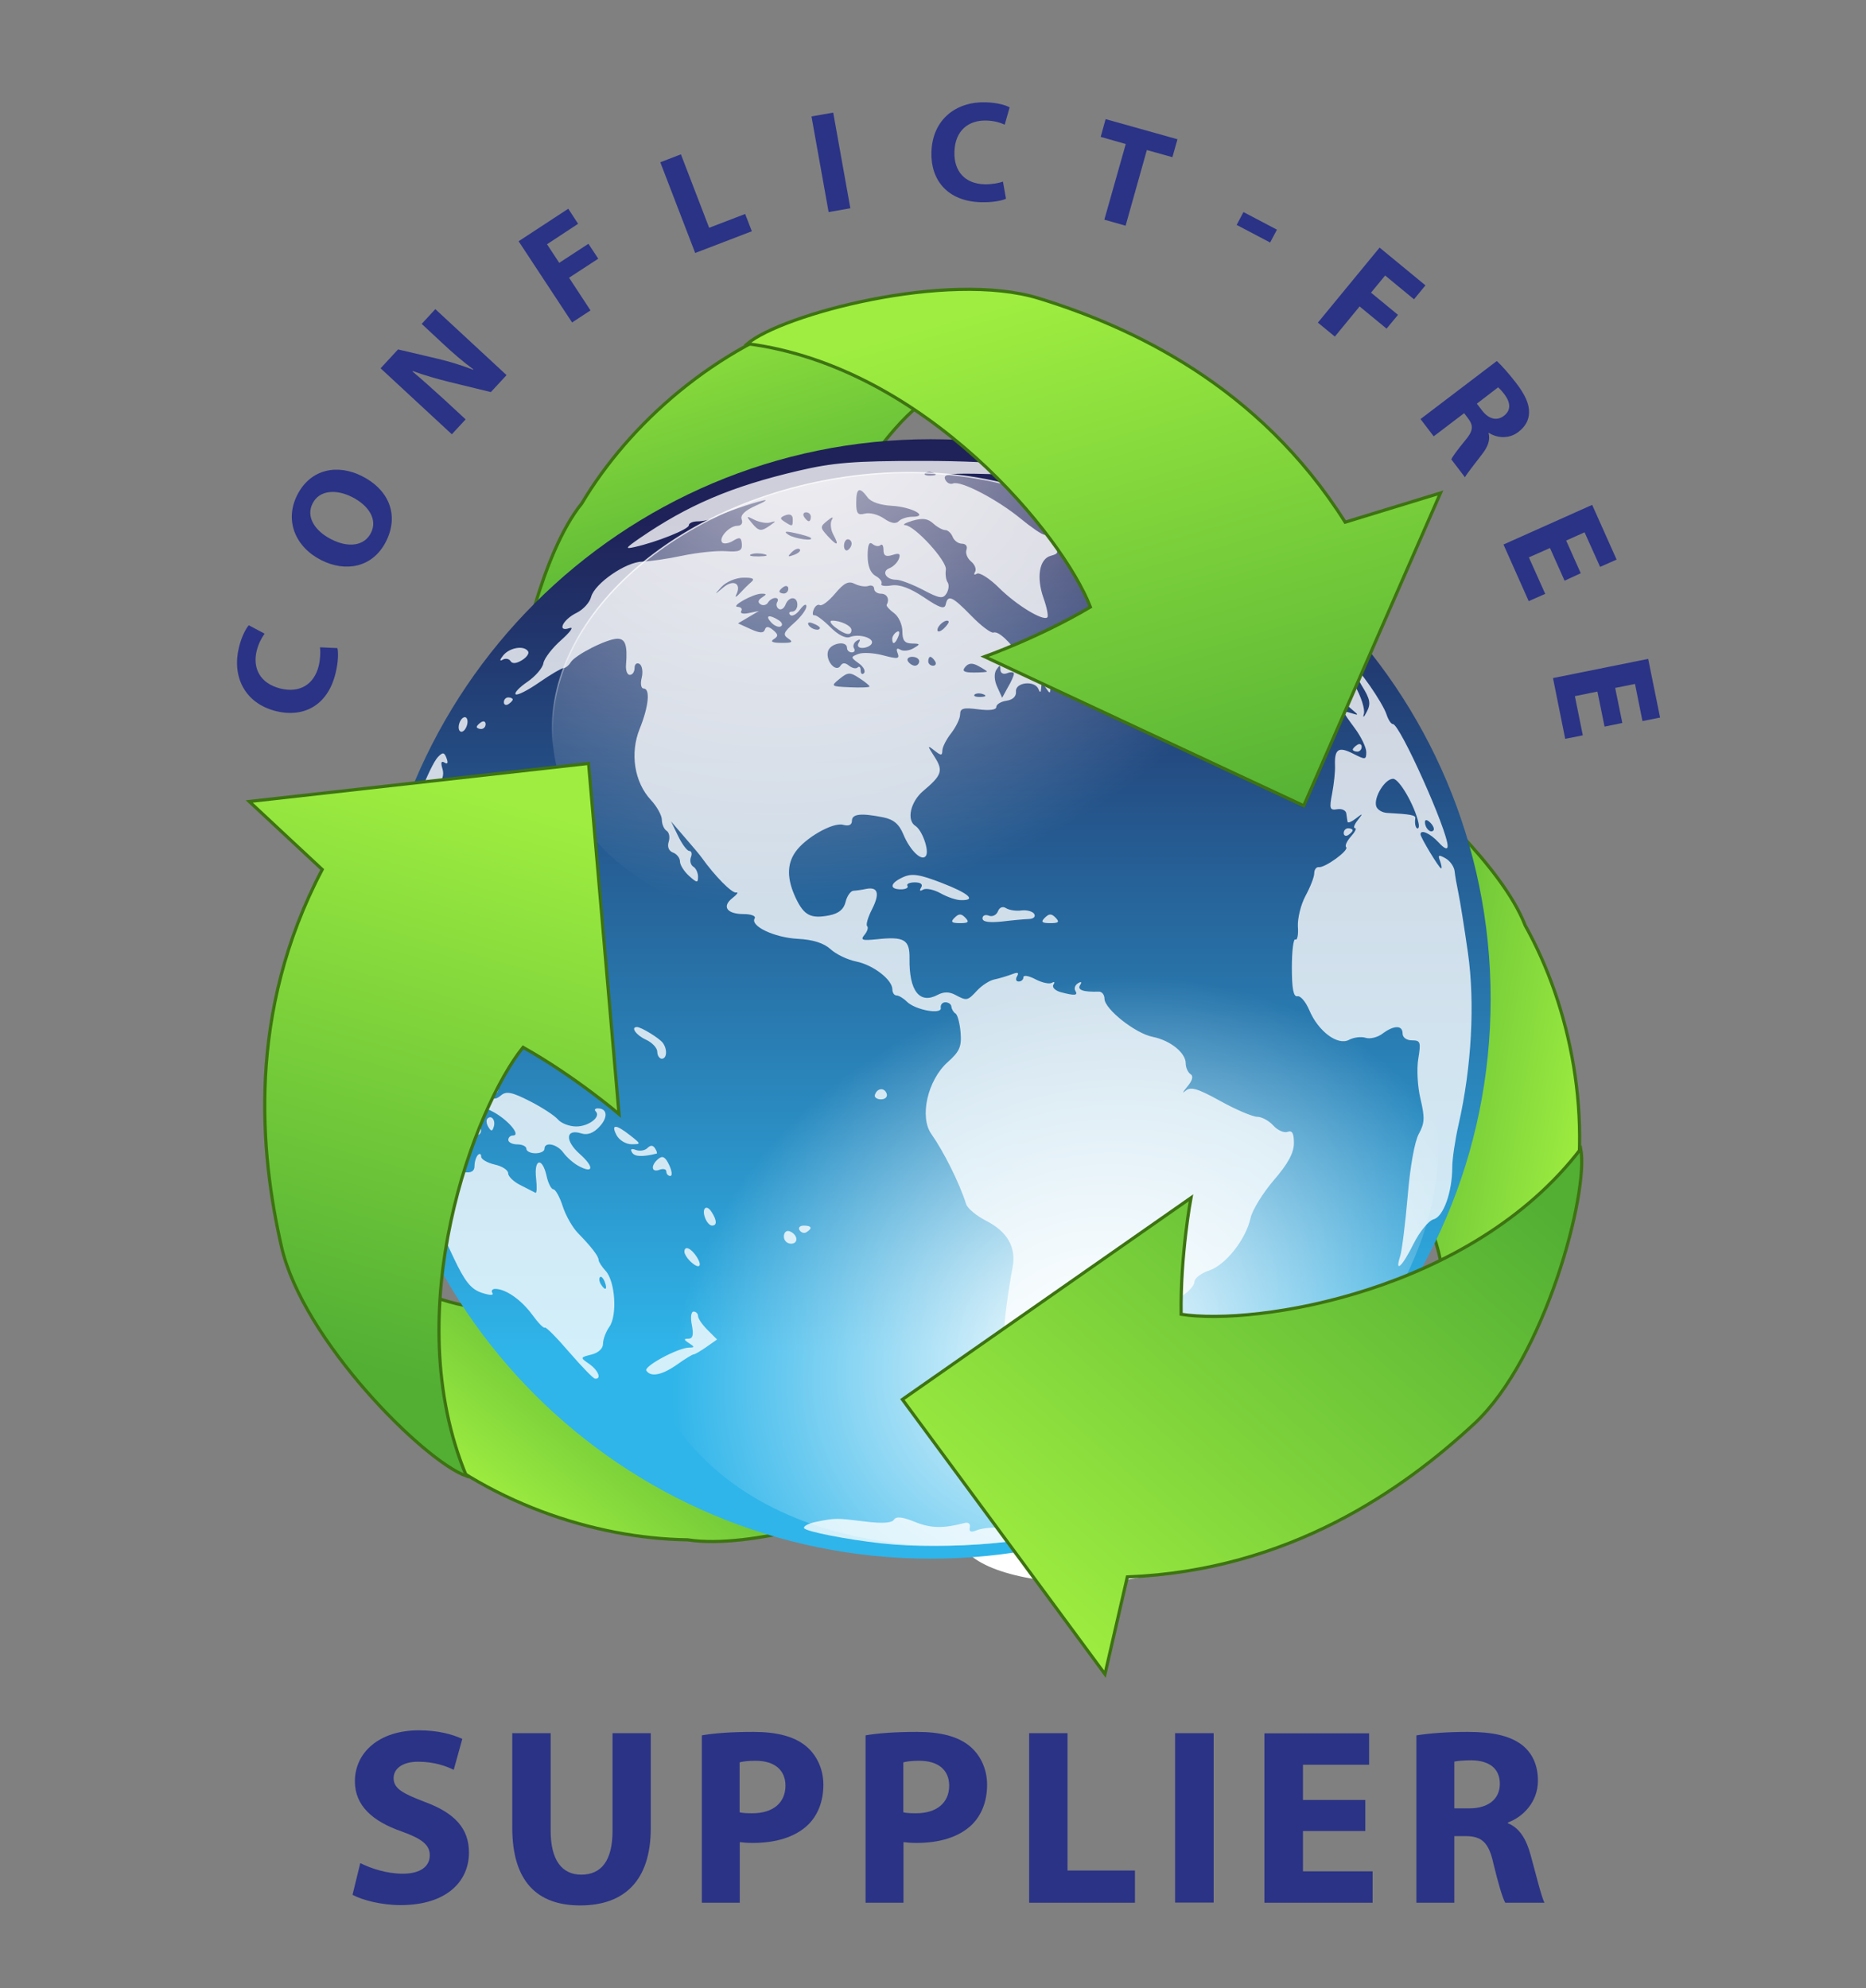 <?xml version="1.0" encoding="UTF-8"?> <svg xmlns="http://www.w3.org/2000/svg" xmlns:xlink="http://www.w3.org/1999/xlink" version="1.1" id="Layer_1" x="0px" y="0px" viewBox="0 0 1176.2 1253.4" style="enable-background:new 0 0 1176.2 1253.4;" xml:space="preserve"><rect x="0" y="0" width="1176.2" height="1253.4" fill="#808080" stroke="none"/> <style type="text/css"> .st0{fill-rule:evenodd;clip-rule:evenodd;fill:url(#SVGID_1_);stroke:#3D7311;stroke-width:2;} .st1{fill:#FFFFFF;} .st2{fill-rule:evenodd;clip-rule:evenodd;fill:url(#SVGID_2_);stroke:#3D7311;stroke-width:2;} .st3{fill-rule:evenodd;clip-rule:evenodd;fill:url(#SVGID_3_);stroke:#3D7311;stroke-width:2;} .st4{fill:url(#SVGID_4_);} .st5{opacity:0.784;fill:#FFFFFF;enable-background:new ;} .st6{opacity:0.769;fill:url(#SVGID_5_);stroke:url(#SVGID_6_);stroke-width:0.865;enable-background:new ;} .st7{fill:url(#SVGID_7_);} .st8{fill-rule:evenodd;clip-rule:evenodd;fill:url(#SVGID_8_);stroke:#3D7311;stroke-width:2;} .st9{fill-rule:evenodd;clip-rule:evenodd;fill:url(#SVGID_9_);stroke:#3D7311;stroke-width:2;} .st10{fill-rule:evenodd;clip-rule:evenodd;fill:url(#SVGID_10_);stroke:#3D7311;stroke-width:2;} .st11{fill:#2B3386;} </style> <linearGradient id="SVGID_1_" gradientUnits="userSpaceOnUse" x1="-62.135" y1="2102.585" x2="119.083" y2="2222.062" gradientTransform="matrix(-0.335 0.99 0.907 0.307 -1469.82 -429.118)"> <stop offset="0" style="stop-color:#9EED40"></stop> <stop offset="1" style="stop-color:#52AF34"></stop> </linearGradient> <path class="st0" d="M657,249.6c-42,3-55.4-27.4-100.9,30.5C511,337.5,491,396.1,491,396.1l-163.5,24.4c0,0,13.2-71,39.2-103.1 c29.9-50.2,84.1-98.7,150.4-119.4S698.2,246.6,657,249.6L657,249.6z"></path> <path class="st1" d="M758.6,969.9c0-15.4-34.1-27.9-76.3-27.9c-42.1,0-76.3,12.5-76.3,27.9s34.1,27.9,76.3,27.9 C724.5,997.9,758.6,985.4,758.6,969.9z"></path> <linearGradient id="SVGID_2_" gradientUnits="userSpaceOnUse" x1="200.17" y1="125.443" x2="324.415" y2="230.886" gradientTransform="matrix(1.201 0 0 -0.832 29.994 1020.41)"> <stop offset="0" style="stop-color:#9EED40"></stop> <stop offset="1" style="stop-color:#52AF34"></stop> </linearGradient> <path class="st2" d="M229.5,753.3c23.6,34.8,4,61.7,76.9,72.1c72.2,10.3,133-1.6,133-1.6l102.9,129.4c0,0-68.1,24-108.9,17.6 c-58.5-0.8-127.6-23.5-178.6-70.5C203.6,853.2,206.3,719,229.5,753.3L229.5,753.3z"></path> <linearGradient id="SVGID_3_" gradientUnits="userSpaceOnUse" x1="-1496.931" y1="1096.567" x2="-1362.4" y2="1196.14" gradientTransform="matrix(-0.69 -0.785 -0.719 0.632 756.299 -1148.821)"> <stop offset="0" style="stop-color:#9EED40"></stop> <stop offset="1" style="stop-color:#52AF34"></stop> </linearGradient> <path class="st3" d="M875,868.8c18.4-37.9,51.4-34.3,24-102.6c-27.2-67.7-67.8-114.4-67.8-114.4L891.7,498c0,0,54.8,47,69.7,85.5 c28.5,51,43.5,122.2,28.2,189.9C974.4,841.3,856.9,906.1,875,868.8L875,868.8z"></path> <linearGradient id="SVGID_4_" gradientUnits="userSpaceOnUse" x1="360.637" y1="1156.367" x2="360.637" y2="905.028" gradientTransform="matrix(2.084 0 0 -2.083 -164.782 2738.095)"> <stop offset="0" style="stop-color:#1F2259"></stop> <stop offset="1" style="stop-color:#2FB5EA"></stop> </linearGradient> <path class="st4" d="M939.6,629.8c0,194.9-158,352.9-352.9,352.9s-352.9-158-352.9-352.9s158-352.9,352.9-352.9 S939.6,434.9,939.6,629.8z"></path> <path class="st5" d="M555.3,973c-21.6-2.4-47.1-7.4-48.4-9.5c-0.8-1.2,2.7-3.1,7.8-4.1c12.1-2.4,12.3-2.4,30.9-0.1 c10.6,1.3,16.6,0.9,17.9-1.2c1.4-2.2,5.3-1.8,13.2,1.4c10.1,4.1,18,4.2,31.2,0.7c2.5-0.7,3.9,0.5,3.4,2.8c-0.6,2.7,0.7,3.3,4.3,1.8 c2.8-1.2,8.9-1.9,13.6-1.7l8.5,0.5l-6.9-4.8l-6.9-4.8l6.5-2.4c4.2-1.5,8-1.2,10.5,0.9c5.1,4.2,40.1,1.2,54.2-4.7 c5.6-2.3,14.1-4.3,19-4.3c4.9-0.1,12.1-1.9,16-4.2c7.9-4.5,14.2-5.4,14.2-2.1c0,2.6-27.9,15-52.7,23.5 C658.3,972.1,596.8,977.7,555.3,973L555.3,973z M631.3,927.3c-10.2-4.2-15.9-14.4-11.3-20.1c2-2.5,1.7-3.6-1-3.6 c-2.8,0-2.9-0.7-0.6-2.1c1.8-1.2,4.1-8.5,5.2-16.3c1.1-7.8,3.6-20,5.6-27c2-7,3.7-15.4,3.7-18.5c0-6,2.4-25,5.4-40.8 c2.3-12.6-3.3-22.4-16.8-29.3c-6-3.1-11.6-7.7-12.5-10.4c-4.2-13.3-14.1-33.1-21.9-44.2c-7.7-10.8-2.4-34,10.2-45.3 c7.6-6.8,8.9-9.8,8.2-18.7c-0.5-5.8-1.9-11.2-3.2-12c-1.3-0.8-2.4-2.7-2.6-4.3c-0.1-1.6-1.9-2.8-3.8-2.8s-3.2,1.6-2.9,3.5 c0.9,4.5-16.2,1.4-21.5-4c-2.1-2.1-5-3.8-6.4-3.8s-2.6-1.7-2.6-3.8c0-6.1-12-15.4-22.8-17.6c-5.5-1.1-12.8-4.6-16.2-7.8 c-4.2-3.8-11-6-20.7-6.5c-14.8-0.8-30.1-8.1-27.1-12.9c0.9-1.5-2.2-2.7-6.9-2.7c-10.7,0-14-4.8-7-10.2c2.9-2.3,3.9-3.8,2.2-3.4 c-2.6,0.6-13.5-10.5-21.7-22c-1.1-1.6-5.9-7.3-10.7-12.8l-8.6-10l4.5,9.3c2.5,5.1,5.6,9.3,7,9.3c1.4,0,1.9,1.8,1,4 c-0.8,2.2-0.2,4.8,1.5,5.9c1.7,1,3,3.9,3,6.4c0,4-0.7,3.9-5.7-0.6c-3.1-2.8-5.7-6.9-5.7-9.1s-2-4.7-4.4-5.6c-2.7-1-3.7-3.7-2.7-6.8 c0.9-2.8,0.3-5.9-1.3-6.9s-3-4.1-3-6.9s-3.1-8.4-6.9-12.5c-10.5-11.3-13.3-29.5-7.1-44.9c5.7-14.1,6.8-25.4,2.5-25.4 c-1.6,0-2.2-3-1.2-6.8c0.9-3.7,0.3-7.7-1.4-8.7s-3.1,0.1-3.1,2.5s-1.3,4.4-3,4.4s-2.7-2.9-2.4-6.4c1-12.2-0.4-16.4-5.4-16.4 c-6.5,0-26.5,10.1-29.5,14.9c-1.2,2-3.2,3.6-4.5,3.6c-1.2,0-8.2,4.1-15.4,9.1c-7.2,5-13.9,8.4-14.8,7.4c-0.9-0.9,2.4-4.4,7.4-7.8 s9.6-8.7,10.1-11.7c0.5-3.1,5.7-9.8,11.4-14.8c5.7-5.1,8-8.4,5.1-7.4c-8.2,2.8-4.3-5.4,4.6-9.7c4-2,8.1-6.4,9-10 c2.3-8.5,21.9-22,32.1-22.2c4.4-0.1,15.8-1.7,25.2-3.7s21.8-3.3,27.6-2.9c8.6,0.6,10.4-0.2,10.1-4.5c-0.3-4.2-1.3-4.6-5.4-2.1 c-2.7,1.7-5.9,2.2-6.9,1.2c-2.7-2.7,4.3-10.6,9.5-10.6c2.5,0,3.6-1.7,2.7-4c-1-2.7,2-5.6,8.9-8.7c5.8-2.5,7.9-4,4.8-3.3 c-7.5,1.7-24.4,7.6-30.6,10.7c-2.7,1.4-7.5,2.5-10.7,2.5c-3.2,0-5.7,1.1-5.7,2.5c0,2.5-20.3,10.6-34.2,13.7 c-6.2,1.4-5.8,0.7,2.8-5.3c30.8-21.2,58.2-32.9,100.5-42.8c21.7-5.1,35.1-6.2,77.5-6.2c51.1-0.1,89.4,4.5,81,9.7 c-2.1,1.3-4.9,1.7-6.2,0.9c-1.3-0.8-15.7-1.9-31.9-2.3c-24.8-0.7-29.3-0.2-28,3.2c0.9,2.3,3.2,3.5,5.1,2.7 c4.9-1.9,27.9,10.1,42.7,22.3c6.7,5.5,13.3,10,14.7,10c1.3,0,4.1,2.7,6.1,5.9c3.2,5.2,3,6.1-1.9,7.4c-7.3,1.9-9.3,13.5-4.6,26.8 c2.1,5.8,3.1,11.3,2.4,12c-2.6,2.6-19.4-7.6-30.4-18.5c-6-6-12.4-10-14-9c-1.7,1-2.2,0.6-1.2-1.1s-0.1-4.6-2.5-6.6 c-2.4-2-3.7-5.3-2.9-7.4c0.8-2.1-0.4-3.8-2.8-3.8c-2.3,0-5-1.9-5.9-4.3c-0.9-2.3-3-4.3-4.7-4.3c-1.7,0-5.1-1.9-7.6-4.2 c-3.4-3.1-6.8-3.5-13-1.7c-4.6,1.4-6.7,2.6-4.6,2.8c6.1,0.4,26.5,22.7,25.6,28.1c-0.4,2.7,0,6.3,1.1,7.9s0.7,4.8-0.7,7.1 c-2.2,3.5-4.4,3.2-14.8-2.3c-6.7-3.5-14.3-6.4-17-6.4c-6.4,0-9.4-5.3-4.1-7.3c2.3-0.9,5-3.5,5.9-5.9c1.2-3.2,0.2-3.8-4-2.4 c-4.2,1.3-5.7,0.5-5.7-3.1c0-2.7-0.8-4.1-1.9-3.1c-1,1-3.3,0.7-5-0.7c-2.1-1.8-3.1,0.5-3.1,7.4c0,6.5,1.8,10.9,5,12.7 c2.8,1.5,4.4,3.8,3.7,5c-0.7,1.2,2.1,1.7,6.3,1c5.2-0.8,11.8,1.7,20.5,7.5c9.9,6.7,13,7.7,13.7,4.5c1.4-6.4,4.1-5.2,16.2,7.2 c6.1,6.3,12.4,11,13.9,10.5c3.2-1.1,10.6,5.9,17.5,16.3c4.8,7.3,11.8,10.4,8.4,3.7c-1-2,0.9-0.5,4.1,3.2c3.3,3.7,5.9,8.8,5.9,11.4 c0,4.1-0.4,4.1-2.8,0.4c-2.5-3.8-2.8-3.8-3,0c-0.2,2.9-0.7,3.2-1.7,0.7c-2.3-5.7-14.6-4.4-14.2,1.4c0.3,3.2-2,5.3-6,5.9 c-3.5,0.5-6.4,2.3-6.4,3.9c0,1.9-4.3,2.4-11.4,1.5c-9.3-1.2-11.4-0.7-11.4,3.2c0,2.6-2.6,7.9-5.6,11.8c-3.1,3.9-5.6,8.9-5.6,11 c-0.1,3.3-0.8,3.3-5,0c-4.6-3.6-4.6-3.3,0.1,4c5.6,8.7,4.6,11.6-7.2,21.5c-8,6.8-10.6,18.4-4.9,22c4.2,2.6,8.8,15.4,6.7,18.8 c-2.5,4-10-3.1-14.3-13.5c-2.7-6.5-6.2-9.4-12.7-10.7c-14-2.8-19.7-2.2-19.7,2.2c0,2.6-2,3.5-5.6,2.5c-6.4-1.7-23.8,8.2-30,17.1 c-5.5,7.8-5.4,17.2,0.2,29.1c5.2,11,9.5,13.2,21.2,10.9c5.9-1.2,9.1-3.8,10.2-8.5c0.9-3.7,3.2-6.9,4.9-7c1.8-0.1,5.5-0.6,8.2-1.2 c7.4-1.4,8.6,3,3.5,13c-2.5,4.9-3.9,9.6-3,10.5c0.9,0.9,0.1,3.4-1.7,5.5c-2.7,3.3-1.4,3.7,7.5,2.8c17.6-1.9,21.1,0.1,20.9,12.2 c-0.3,20.4,6.4,28.9,17.8,22.8c3.8-2,7.2-2,11,0c7.3,3.9,7.7,3.9,13.9-2.8c3-3.2,7.8-6.3,10.8-6.9s7.9-2.1,10.9-3.2 c3.8-1.5,4.8-1.2,3.4,1.2c-1.1,1.8-0.7,3.3,1,3.3s3-1.2,3-2.7s3.4-0.9,7.6,1.3c4.2,2.2,8.9,3.2,10.4,2.2c1.5-0.9,2-0.4,0.9,1.2 c-1,1.6,1,3.7,4.5,4.7c9,2.4,11.2,2.2,9.3-0.9c-0.9-1.5-0.1-3.6,1.7-4.7c2.1-1.3,2.6-0.8,1.3,1.2c-1.9,3.1,2.1,4.4,11.8,4.1 c2-0.1,3.6,2,3.6,4.5c0.1,6.5,19.5,21.9,30.4,24c11,2.2,20.8,10,20.8,16.7c0,2.7,1.4,5.7,3,6.8c2,1.2,1.3,4-2.1,8 c-2.8,3.4-3.3,4.5-1.1,2.6c3.3-2.9,7.4-1.7,22.1,6.4c9.9,5.5,20.4,9.9,23.2,9.9c2.8,0,7.4,2.5,10.1,5.5c2.7,3,6.8,4.8,9,4 c2.9-1.1,4,0.8,4,7.1c0,6.1-3.7,13-12.7,23.4c-7,8.2-13.5,18.8-14.6,23.7c-2.9,13.5-15.7,29.7-26.1,33.2c-5.1,1.7-9.3,4.9-9.3,7.1 c0,2.2-3.5,6.2-7.8,9c-4.3,2.8-10.1,7.9-13,11.4c-14,17.3-29.2,29.4-35.5,28.3c-4.9-0.9-6.3,0.1-5.7,3.7c0.9,5.2-5.2,14.3-9.7,14.3 c-1.5,0-9.6,6-18.2,13.4c-10.3,8.9-14.3,14.1-12.1,15.5c2.4,1.5,1.3,3.9-3.6,8c-6.5,5.5-6.7,6.1-2,9.8c2.7,2.1,5,4.5,5,5.4 C650.6,930.7,639.9,930.8,631.3,927.3L631.3,927.3z M619.8,437.7c-2.1-0.8-4.5-0.7-5.5,0.2c-0.9,0.9,0.7,1.6,3.7,1.5 C621.4,439.3,622.1,438.6,619.8,437.7z M639.1,424.8c0.1-1.1-1.8-1.3-4.2-0.4c-2.5,1-4.3,0-4.3-2.2c0-3.1-0.5-3.1-2.6,0.1 c-1.5,2.4-1.3,6.7,0.6,10.8l3.1,6.8l3.6-6.6C637.4,429.8,639.1,425.9,639.1,424.8z M548.1,432.8c0-0.6-2.9-3-6.5-5.3 c-5.8-3.8-7.1-3.8-12.4,0.5c-5.7,4.6-5.5,4.8,6.5,5.3C542.6,433.6,548.1,433.4,548.1,432.8z M541.3,418.2c-5.2-3.8-5.2-4-0.3-5.9 c2.8-1.1,9.9-0.7,15.8,0.9c9.1,2.4,10.4,2.2,9-1.4c-1.1-2.8-0.5-3.5,1.7-2.2c1.8,1.1,5.6,0.7,8.3-0.9c4.5-2.6,4.4-2.9-1-3 c-4.6-0.1-6-1.9-6-7.7c0-4.2-2.4-9.4-5.3-11.5s-5-4.5-4.6-5.2c2-3.6,0.2-7-3.6-7c-2.3,0-4.3-1.4-4.3-3.1c0-1.7-1.6-2.5-3.6-1.8 s-5.8,0.1-8.6-1.3c-3.9-2-6.7-0.7-12.4,6.1c-4,4.8-8.3,8-9.6,7.3s-3,0.5-3.9,2.8c-0.9,2.3-0.7,3.9,0.4,3.6s5.6,3,10,7.4 c5,5,9.7,7.4,12.5,6.3c5.9-2.3,15.7,0.8,13.6,4.3c-0.9,1.5-3.6,2.6-5.9,2.6c-2.5,0-3.4-1.4-2.2-3.3c1.3-2.1,0.8-2.5-1.3-1.2 c-1.8,1.1-2.6,3.3-1.7,4.7s0.3,2.6-1.4,2.6c-1.7,0-3-1.3-3-2.8c0-5-10.7-3-12,2.2c-1.6,6,5.1,13.6,7.9,9c1.3-2,2.9-2,5.4,0 c2,1.6,4.4,2.1,5.4,1.1c1-1,1.9-0.2,1.9,1.9c0,2.1,1,2.8,2.1,1.7C545.7,423.1,544.3,420.3,541.3,418.2L541.3,418.2z M562.4,402.8 c0-1.5,1.3-3.5,2.8-4.4c1.6-1,2.1,0.1,1.1,2.7C564.4,406,562.4,406.9,562.4,402.8z M526.6,395.6c-3-2.3-4-4.2-2.2-4.3 c5.4-0.1,12.3,3.2,12.3,5.9C536.7,401,532.9,400.4,526.6,395.6z M622.1,423.4c0-0.3-2.4-1.9-5.4-3.5c-3.8-2.1-6.2-1.9-8.3,0.6 c-2.2,2.6-0.8,3.5,5.4,3.5C618.4,424,622.1,423.7,622.1,423.4z M579.4,416.9c0-1.6-2-2.8-4.4-2.8c-2.4,0-3.6,1.3-2.7,2.8 c1,1.6,3,2.8,4.4,2.8S579.4,418.5,579.4,416.9z M589.4,416.9c-1-1.6-2.3-2.8-3-2.8s-1.3,1.3-1.3,2.8c0,1.6,1.4,2.8,3,2.8 S590.4,418.5,589.4,416.9z M496.9,402.6c-3.6-2.4-3.1-3.9,3.6-9.8c4.3-3.8,7.8-8.5,7.8-10.5s-1.8-1-4,2c-2.2,3-5,4.6-6.2,3.4 c-1.2-1.2-0.6-2.1,1.2-2.1c1.8,0,3.3-1.9,3.3-4.3c0-5.5-5.4-5.5-7.5,0c-0.9,2.3-2.8,3.5-4.2,2.6c-1.4-0.9-1.9-2.8-1-4.3 c0.9-1.5,0.4-2.6-1.2-2.6s-3.7,1.3-4.6,2.9c-1,1.6-3.1,2.1-4.7,1.1c-1.9-1.2-1.6-2.7,0.9-4.3c3.1-2,3.1-2.4-0.4-2.4 c-5.4,0.1-19.8,8.2-14.8,8.3c2,0.1,3,1.3,2.1,2.7c-0.9,1.4,1.3,2,4.8,1.2l6.4-1.3l-6.6,3.9l-6.6,3.9l7.9,3.6c5.7,2.6,8.2,2.7,9,0.4 s2.2-2.2,5.2,0.2c3.3,2.8,3.4,3.9,0.4,5.8c-2.4,1.5-0.7,2.3,4.8,2.3C499.3,405.4,500.2,404.8,496.9,402.6L496.9,402.6z M486.1,392.4 c-4.1-4.4-1.3-5.2,4.7-1.4c2.1,1.3,2.8,3.1,1.4,3.9C490.9,395.7,488.1,394.6,486.1,392.4L486.1,392.4z M597.9,391.7 c-1.6-1.7-7,2.6-7,5.5c0,1.5,1.8,1.1,4-0.9C597,394.3,598.4,392.2,597.9,391.7z M516.8,395.8c0-0.6-2-1.9-4.4-2.8 c-2.5-1-3.7-0.5-2.7,1.1C511.4,396.9,516.8,398.1,516.8,395.8L516.8,395.8z M473.5,367c2.5-2.1,1.1-2.9-5.1-2.8 c-4.7,0.1-10.7,2.7-13.5,5.7c-4.9,5.4-4.9,5.4,1.1,0.4c6.4-5.3,11.6-2.3,8.1,4.6c-1,2,0,1.6,2.1-0.7 C468.4,371.8,471.6,368.6,473.5,367L473.5,367z M496.9,371.2c0-1.7-1.3-2.2-2.8-1.3c-1.6,1-2.8,2.3-2.8,3s1.3,1.3,2.8,1.3 S496.9,372.8,496.9,371.2z M481.9,349.4c-2.8-0.7-6.6-0.7-8.5,0.1c-1.9,0.8,0.3,1.4,5,1.3S484.7,350.2,481.9,349.4L481.9,349.4z M504.1,346.3c-0.9-0.9-3.2,0-5.1,1.9c-2.8,2.8-2.5,3.1,1.6,1.6C503.4,348.7,505,347.2,504.1,346.3z M536.8,342.7 c0-1.5-1.1-2.7-2.4-2.7c-1.3,0-2.4,1.9-2.4,4.1s1.1,3.5,2.4,2.7C535.7,346,536.8,344.2,536.8,342.7z M525.3,337.1 c-1.7-3.2-2.1-7.3-1-9.3c1.3-2.2,0.3-2-2.8,0.5c-4.6,3.7-4.6,4.3-0.1,9.3C527.7,344.5,529.2,344.3,525.3,337.1L525.3,337.1z M510.9,339c-0.7-0.6-5-1.9-9.7-2.9c-6.2-1.4-7.4-1.1-4.3,1C500.7,339.7,513.8,341.5,510.9,339z M485.5,331.2c3.8-2.7,3.8-2.9,0-1.8 c-2.3,0.7-6.8-0.1-10-1.7c-5.1-2.6-5.3-2.4-1.8,1.8C478.3,335.1,479.7,335.3,485.5,331.2z M499.7,327.3c0-2.6-1.7-3.5-4.5-2.5 c-3.6,1.4-3.8,2.2-0.7,4.1C499.6,332.2,499.7,332.1,499.7,327.3z M574.9,325.8c11.2,0-0.3-6.2-12.6-6.9c-7.4-0.4-13.4-2.4-15.5-5.4 c-5.1-6.9-7.1-5.9-7.1,3.5c0,6.8,1,8,5.5,6.8c3-0.8,8.4,0.6,12,3.1c4.3,3,7.4,3.6,9.3,1.7C567.9,327.1,571.8,325.8,574.9,325.8z M511.1,325.8c0-1.6-1.4-2.8-3-2.8s-2.2,1.3-1.3,2.8c1,1.6,2.3,2.8,3,2.8C510.6,328.6,511.1,327.4,511.1,325.8z M588.5,298.2 c-2.1-0.8-4.5-0.7-5.5,0.2c-0.9,0.9,0.7,1.6,3.7,1.5C590.1,299.8,590.8,299.1,588.5,298.2z M664,921.8c-3-3,0.8-6.7,7.1-6.7 c4.9,0,5.3,0.7,2.3,4.3C669.6,923.9,666.8,924.6,664,921.8L664,921.8z M358.8,852.5c-7.8-9.1-14.7-16.1-15.4-15.5s-4.2-3-7.9-8.1 c-6.9-9.4-16.5-16.1-23.1-16.3c-2-0.1-3,1.1-2,2.6c1,1.6-1.8,1.5-6.9-0.2c-6.7-2.3-10.5-7.1-17.5-21.9c-14.4-30.5-14.6-31.3-8-34.8 c3.3-1.8,5.2-4.9,4.3-7.2c-0.9-2.2-0.3-4.1,1.2-4.1c1.5,0,2.8-2,2.8-4.4c0-3,2.1-4.2,6.4-3.6c4.4,0.6,6.4-0.6,6.4-3.9 c0-2.6,1-5.7,2.1-6.9c1.2-1.2,2.1-0.7,2.1,1s3.8,3.9,8.5,5c4.7,1,8.5,3.5,8.5,5.5s3.5,5.4,7.8,7.5c4.3,2.2,8.5,4.3,9.4,4.8 c0.9,0.5,1-3.7,0.4-9.2c-1.4-12.3,3.9-13.5,6.6-1.5c1,4.7,3,8.5,4.3,8.5c1.3,0,4,4.8,5.9,10.7c1.9,5.9,6.2,13.4,9.5,16.8 c8.6,8.8,13.1,14.7,13.1,17c0,1.1,2,4.3,4.5,7c6,6.6,7.4,28,2.3,35.2c-2.2,3.1-4,7.9-4,10.7c0,3-2.9,5.7-7.3,6.8 c-7.2,1.8-7.2,1.9-1.4,5.9c5.7,4,8,9.7,3.7,9.3C374,869.2,366.7,861.6,358.8,852.5L358.8,852.5z M381.2,808.2c-0.9-2.4-2.3-3.8-3-3 s-0.5,2.7,0.5,4.4C381.5,814.1,383.1,813.2,381.2,808.2L381.2,808.2z M407.4,864.1c-1.7-2.7,20.1-14.5,27.1-14.5 c3.4,0,3.4-0.5-0.2-2.8c-3.4-2.2-3.4-2.8-0.4-2.8c2.8,0,3.4-2.4,2.2-8.6c-1-4.8-0.5-8.5,1.1-8.5c1.5,0,2.8,1.3,2.8,2.8 c0,1.6,2.7,5.5,6,8.8l6,6l-6.7,4.7c-3.7,2.6-7.3,4.7-8.1,4.7c-0.8,0-5.5,2.9-10.4,6.4C417.3,867,410.1,868.4,407.4,864.1z M434.8,794.9c-1.9-1.9-3.4-4.4-3.4-5.7c0-4.2,4.3-2.3,7.9,3.4C443.2,798.9,440.3,800.4,434.8,794.9z M882.6,791.9 c1.1-3.5,3.2-20.5,4.7-37.7c1.5-18.5,4.4-34.6,7-39.3c3.7-6.7,3.9-10.2,1.1-22c-1.9-7.8-2.5-19.1-1.4-25.5c1.7-10.4,1.4-11.5-4-11.5 c-3.4,0-5.9-1.8-5.9-4.3c0-5.4-5.5-5.3-12.7,0.1c-3,2.3-7.8,3.5-10.6,2.6c-2.8-0.9-7.5-0.3-10.5,1.3c-7.1,3.8-19.4-5.4-25-18.7 c-2.2-5.2-5.5-9.2-7.5-8.8c-2.5,0.5-3.5-4.7-3.5-18.2c0-10.4,1-18.3,2.2-17.6c1.2,0.8,2-2.9,1.6-8.1c-0.3-5.2,1.9-14,4.8-19.4 c3-5.5,5.5-11.9,5.5-14.2c0-2.3,1.3-4.1,2.9-3.9c3.9,0.5,19.2-10.6,17.2-12.6c-0.9-0.9,0.5-3.9,3.1-6.8c2.6-2.9,3.7-5.2,2.5-5.2 c-1.2,0-0.5-2.2,1.7-5c3.5-4.5,3.4-4.6-1.1-1.1c-2.7,2.1-5.1,3.1-5.3,2.1c-0.2-1-0.5-3.4-0.8-5.3s-2.8-3.1-5.7-2.6 c-4.7,0.8-5.1-0.3-3.2-10c1.1-6,2-13.9,1.8-17.6c-0.4-10.4,2.2-12.1,11.3-7.5c7.8,4,8.4,4,8.4-0.9c0-2.9-3.2-9.6-7.1-14.9 c-8.5-11.5-8.5-11.6-2.1-9.6c4.5,1.4,4.5,1.2,0.4-2.2c-4.9-4.1-5.2-4.9-5.7-14.5c-0.2-4.8-0.7-5.2-1.6-1.4c-0.7,2.7-3,5-5,5 c-5.2,0-7.8-11.4-2.9-13.2c2.1-0.8,3.2-3.3,2.3-5.6c-1.1-3-0.2-3.5,3.5-2.1c4,1.5,4.7,0.9,3.2-3c-1.2-3.1-0.8-4.2,1.1-3.1 c1.7,1,2.3,3.7,1.4,6c-0.9,2.3,1.6,9.8,5.4,16.8c3.9,6.9,6.4,14.8,5.6,17.6c-0.8,2.9,0,2.3,1.8-1.2c2.7-5.1,2.2-8-3.1-16.5 c-3.5-5.7-5.8-10.9-5.1-11.5c1.7-1.7,18.3,22.2,20.7,29.7c1.1,3.3,2.8,6,4,6c4.4,0,34.5,67.2,34.5,76.9c0,2.5-2.1,1.7-5.8-2.4 c-5.2-5.6-11.3-8.3-11.3-5c0,2,11.8,21.5,13,21.5c0.6,0,0.2-2.1-0.7-4.7c-1.5-3.8-0.9-4.1,3.4-1.7c2.9,1.6,5.5,5.3,5.8,8.2 c0.3,2.9,1.4,9.1,2.4,13.8s3.7,21.6,6,37.7c4.5,31.5,2.3,72.1-5.9,108.1c-2.2,9.7-4,21.9-4,27c0,15.7-5.6,31.2-11.7,32.8 c-3.1,0.8-8.8,7.7-12.6,15.3C883.7,798.9,879,803,882.6,791.9L882.6,791.9z M901.6,518.7c-2-2-3.4-2.2-3.4-0.4 c0,3.8,3.4,7.2,5.3,5.3C904.3,522.8,903.5,520.6,901.6,518.7z M894.1,518.7c-2.4-10.9-12.1-27.7-16-27.7c-5.2,0-12.4,11.9-10.6,17.4 c0.7,2.1,3.7,3.9,6.7,4.1c14.8,0.8,18.3,1.4,17.9,3.4c-0.5,3.3,0.2,6.4,1.5,6.4C894.4,522.2,894.6,520.6,894.1,518.7L894.1,518.7z M494.1,779.6c0-2.5,1.5-4,3.4-3.4c5.3,1.8,6.2,7.9,1.1,7.9C496.1,784.1,494.1,782.1,494.1,779.6z M504,775.6 c-1-1.6,0.2-2.9,2.6-2.9c5,0,5.7,1.7,1.8,4.1C507,777.8,505,777.2,504,775.6L504,775.6z M444.5,768c-2.4-6.2,0.8-9.1,4.1-3.8 c3.4,5.3,3.4,8.5,0.2,8.5C447.4,772.7,445.5,770.6,444.5,768L444.5,768z M420,738.6c0-1.5-1.9-2-4.3-1.1c-5.2,2-5.7-2.8-0.7-6.9 c2.7-2.2,4.4-1.2,6.8,3.9c1.8,3.8,2.1,6.9,0.7,6.9C421.2,741.4,420,740.2,420,738.6z M364.5,735c-3.1-1.7-7.3-5.4-9.4-8.3 c-4-5.5-11.9-7.1-11.9-2.4c0,1.6-2.6,2.8-5.7,2.8c-3.1,0-5.7-1.3-5.7-2.8c0-1.6-2.6-2.8-5.7-2.8c-3.1,0-5.7-1.3-5.7-2.8 c0-1.6,1.3-2.8,2.9-2.8c5.6,0-3.9-10.8-13.6-15.5c-6.5-3.1-9.2-6-8.1-8.8c1-2.5-0.1-4.2-2.5-4.2c-2.5,0-3.4,1.7-2.5,4.3 c1.2,3.1-0.3,4.3-5.6,4.3c-4,0-8-1.3-9-2.8c-1-1.6,0.9-2.8,4.1-2.8s6-1.3,6.2-2.8s0.5-4,0.7-5.5c0.6-4.2,4.6-7.2,4.6-3.4 c0,1.9,1.1,2.8,2.5,1.9c1.4-0.9,4.1,0.3,6,2.7c1.9,2.3,2.5,4.2,1.2,4.2s-0.9,1.5,1,3.3c2.5,2.5,4.3,2.5,7.5-0.2 c3.3-2.8,6.9-2.1,18.1,3.6c7.7,3.9,15.6,9.1,17.7,11.5c2.1,2.5,7.3,4.5,11.6,4.5c7.9,0,15.8-6.1,12.3-9.5c-1-1-0.5-1.9,1.3-1.9 c6.1,0,6.6,5.7,1,11.6c-3.7,4-7.5,5.4-11.3,4.2c-10-3.2-10.6,4.5-1,13C374.7,735.8,374.2,740.3,364.5,735L364.5,735z M398.4,726.6 c-1.3-2.1-0.5-2.7,2.4-1.6c2.4,0.9,5.7,0.4,7.3-1.2c1.9-1.9,3.5-1.9,4.8,0.2c1.1,1.7,1.5,3.2,1,3.3 C404.8,729.5,400,729.3,398.4,726.6z M270.2,718.2c-1.4-2.2-5.9-6.2-10.2-8.9c-10.9-6.9-15-15.2-8.7-17.6c2.7-1,3.9-0.9,2.8,0.2 c-2.9,2.9,6.6,12.7,10.2,10.5c1.6-1,2-0.4,0.9,1.4c-1.2,1.9,0.9,3.9,5.3,5c7.8,2,8.5,3.3,4.7,9.4 C273.1,721.5,272.3,721.5,270.2,718.2z M279.4,717.4c0.9-2.2,3.5-4.8,5.9-5.7c3.1-1.2,3.9-0.4,2.6,2.9c-1,2.5-1.7,5.1-1.7,5.7 c0,0.7-1.9,1.2-4.2,1.2C279.6,721.5,278.5,719.8,279.4,717.4z M388.7,715.8c-3.8-7.2-0.6-7.2,8.5,0c7,5.5,7,5.6,0.8,5.6 C394.6,721.4,390.4,718.9,388.7,715.8z M297.6,714.5c0-0.7,1.3-2,2.8-3c1.6-1,2.8-0.4,2.8,1.3s-1.3,3-2.8,3 C298.9,715.8,297.6,715.2,297.6,714.5z M307.8,710.5c-1.2-2-1.5-4.4-0.5-5.3c2.5-2.5,5.3,1.2,3.9,5.3 C310.3,713.4,309.6,713.4,307.8,710.5z M268.3,699.7c-1.1-1.1-2.1-7.8-2.3-15c-0.3-11-0.6-11.7-2.1-4.7c-1,4.6-2.8,8.1-3.9,7.8 c-1.2-0.3-3.3-0.6-4.7-0.6c-5.8,0-6.1-19.4-0.5-33.1c5.5-13.5,6.2-13.3,7.4,2.1c0.8,10.9,4.1,14.6,11.7,13.2c4.5-0.9,6.8,0,6.8,2.6 c0,2.1-2.9,4-6.4,4.1l-6.4,0.2l6.4,2.6c3.5,1.4,6.4,4.2,6.4,6.2c0,2.8-0.6,2.8-2.5-0.2c-1.3-2.1-3.2-2.7-4-1.3 c-0.9,1.4-0.4,4.4,1,6.7c1.4,2.3,2.5,6.1,2.4,8.4c-0.1,3.3-0.5,3.4-1.7,0.4c-1.1-2.7-2.1-2.9-3.5-0.7 C271.1,700.2,269.3,700.8,268.3,699.7L268.3,699.7z M551.5,690.2c1.4-4.3,6-4.7,7.4-0.7c0.7,2-0.9,3.6-3.6,3.6 S550.9,691.7,551.5,690.2L551.5,690.2z M312.1,686.1c-0.1-3,0.5-4.7,1.5-3.7c0.9,0.9,1,3.4,0.2,5.5 C312.9,690.1,312.2,689.4,312.1,686.1z M241.9,669.5c-3.3-26.7-3.3-27.9-1.1-29.2c1.1-0.7,2.9,6.7,4,16.5c1.1,9.8,2.7,20.6,3.5,24.1 c0.9,3.5,0.3,6.4-1.3,6.4S243.1,679.3,241.9,669.5z M286,686.6c-2.1-7.2-2.1-14.9,0.1-18.7c2.1-3.6,2.8-1.9,2.9,7.3 c0,6.7-0.6,12.1-1.3,12.1S286.2,687,286,686.6z M414.3,663.1c0-2.4-3.2-5.8-7.1-7.6c-6.2-2.8-9.9-8-5.7-8c2.6,0,14.1,7,16.3,10 c3,4.1,2.6,10-0.7,10C415.6,667.4,414.3,665.4,414.3,663.1L414.3,663.1z M272,644.6c-2.1-3.9-2.1-5.7-0.1-5.7c1.6,0,2.9-2,2.9-4.4 c0-2.4,1.3-3.6,2.8-2.7c3.6,2.3,3.7,18.5,0.1,18.5C276.3,650.3,273.7,647.7,272,644.6z M257.8,635.5c0-2,1.3-5.6,2.8-8 c2.2-3.5,2.8-3.1,2.8,2c0,3.4-1.2,7-2.8,8C259.1,638.5,257.8,637.6,257.8,635.5z M240.3,626.8c-1.1-28.4,8.9-93.5,14.8-95.6 c1.5-0.5,2.7-3.8,2.7-7.3c0-7.7,13.2-41.4,18.3-46.7c3-3.1,4-3,5.4,0.9c1.1,3,0.6,3.9-1.3,2.7c-2.1-1.3-2.5,0-1.3,3.9 c1.2,3.9,0,7.6-3.8,11.1c-6,5.6-11.7,18.2-11.7,25.8c0,3.9,0.7,3.7,4.2-0.9c2.3-3,4.2-9,4.3-13.4s1.4-7.8,2.9-7.8 c5.1,0,3,19.5-3.6,31.9c-5.5,10.4-6.5,11.3-7.3,5.8c-0.5-3.5-2-6.4-3.2-6.4c-5.6,0-8.3,35.2-3,38.4c4.7,2.9,3.5,13.7-1.4,11.8 c-6.3-2.4-9.2,5.8-9.4,26.6c-0.3,28.1-0.4,28.5-3.4,28.5C242,636.1,240.5,631.9,240.3,626.8L240.3,626.8z M267,626.4 c0.9-4.6,0.2-6.4-2.1-5.5c-4.5,1.7-8.4-21.5-4.3-25.6c2-2,3-0.4,3,5.3c0,5,2.9,11.3,7.6,16.1c6.3,6.6,7,8.6,3.9,12.3 C269.5,635.4,265.5,634.1,267,626.4z M601.7,578.6c2.7-2.7,4.2-2.7,6.8,0s1.9,3.4-3.4,3.4C599.8,582,599,581.2,601.7,578.6z M619.3,579c0-1.8,1.8-2.6,4-1.7c2.2,0.9,4.8-0.4,5.7-2.7c1-2.6,3.1-3.4,5.2-2c2,1.2,6.3,1.9,9.7,1.4c3.4-0.4,7,0.6,8,2.2 c1,1.7-0.4,3.1-3.3,3.2c-2.8,0.1-10.6,0.8-17.2,1.6C623.3,581.8,619.3,581.2,619.3,579L619.3,579z M658.6,578.6 c2.7-2.7,4.2-2.7,6.8,0s1.9,3.4-3.4,3.4C656.7,582,655.9,581.2,658.6,578.6z M592.9,563.2c-4.3-2.4-9.3-3.4-11.1-2.3 c-2,1.2-2.4,0.7-1.2-1.3c1.3-2.1-0.2-3.3-4-3.3c-3.3,0-5.4,1-4.6,2.2c0.8,1.2-1.1,2.2-4.1,2.2c-7.6,0-6.9-4,1.4-7.7 c5.5-2.5,10.2-1.8,24.2,3.6c17.1,6.6,22.2,11.1,12.4,10.9C603,567.6,597.2,565.6,592.9,563.2z M847,525.2c0-1.7,1.3-3,2.8-3 c1.6,0,2.8,0.6,2.8,1.3s-1.3,2-2.8,3C848.3,527.4,847,526.9,847,525.2z M852.7,472.6c0-0.7,1.3-2,2.8-3c1.6-1,2.8-0.4,2.8,1.3 s-1.3,3-2.8,3C854,473.8,852.7,473.3,852.7,472.6z M289.1,458.5c0-2.3,1.3-5.1,2.8-6c1.6-1,2.8,0.2,2.8,2.5c0,2.3-1.3,5.1-2.8,6 C290.4,462,289.1,460.8,289.1,458.5z M300.5,458.3c0-0.7,1.3-2,2.8-3c1.6-1,2.8-0.4,2.8,1.3c0,1.7-1.3,3-2.8,3 S300.5,459,300.5,458.3z M317.6,442.7c0-1.7,1.3-3,2.8-3s2.8,0.6,2.8,1.3c0,0.7-1.3,2-2.8,3C318.8,444.9,317.6,444.3,317.6,442.7z M321.8,416.8c-1-1.6-3.3-1.9-5.1-0.8c-1.9,1.1-1.7-0.1,0.5-2.8c4.1-5,13.2-6.5,15.7-2.5c0.8,1.3-1,3.8-4,5.6 C325.4,418.4,322.9,418.6,321.8,416.8L321.8,416.8z M698.1,376.7c-2.8-1.6-7.1-2.3-9.4-1.4c-2.4,0.9-3.5,0.4-2.5-1.2 c1-1.5,0.2-2.8-1.7-2.8c-6.3,0,0.1-3.8,7.8-4.6c8.9-0.9,24.7,6.5,22.3,10.4C712.4,380.7,704.6,380.5,698.1,376.7z"></path> <radialGradient id="SVGID_5_" cx="336.972" cy="1589.609" r="169.389" gradientTransform="matrix(0.501 1.706 1.943 -0.571 -2749.632 597.66)" gradientUnits="userSpaceOnUse"> <stop offset="0" style="stop-color:#FFFFFF;stop-opacity:0.875"></stop> <stop offset="1" style="stop-color:#FFFFFF;stop-opacity:0"></stop> </radialGradient> <linearGradient id="SVGID_6_" gradientUnits="userSpaceOnUse" x1="474.259" y1="702.026" x2="481.674" y2="600.722" gradientTransform="matrix(1.172 -0.21 -0.148 -0.826 67.913 1023.532)"> <stop offset="0" style="stop-color:#FFFFFF"></stop> <stop offset="1" style="stop-color:#FFFFFF;stop-opacity:0"></stop> </linearGradient> <path class="st6" d="M746.8,406.8c13.8,77.2-63.9,155.8-173.5,175.4C463.6,601.7,363.5,555,349.7,477.8S413.6,322,523.3,302.4 C632.9,282.8,733,329.5,746.8,406.8z"></path> <radialGradient id="SVGID_7_" cx="250.625" cy="555.37" r="169.389" gradientTransform="matrix(1.449 -0.635 -0.539 -1.23 620.971 1693.42)" gradientUnits="userSpaceOnUse"> <stop offset="0" style="stop-color:#FFFFFF"></stop> <stop offset="1" style="stop-color:#FFFFFF;stop-opacity:0"></stop> </radialGradient> <path class="st7" d="M412.5,874.6c-42.7-97.3,30.7-223.5,163.8-281.9C709.5,534.4,852,566,894.6,663.3 c42.7,97.3-30.7,223.5-163.8,281.9C597.6,1003.5,455.1,971.9,412.5,874.6z"></path> <linearGradient id="SVGID_8_" gradientUnits="userSpaceOnUse" x1="544.429" y1="1018.129" x2="692.83" y2="626.124" gradientTransform="matrix(1.153 0 0 -0.867 22.797 1069.286)"> <stop offset="0" style="stop-color:#9EED40"></stop> <stop offset="1" style="stop-color:#52AF34"></stop> </linearGradient> <path class="st8" d="M471.1,216.7c112.5,14.5,199,121.4,216.2,166c-32.4,19.2-66.7,31.3-66.7,31.3L821.8,508l86.2-197.2l-60.1,18.4 c-54.5-86.4-135-123.2-193-141.1C596.8,170.2,492.4,198.5,471.1,216.7L471.1,216.7z"></path> <linearGradient id="SVGID_9_" gradientUnits="userSpaceOnUse" x1="503.996" y1="102.239" x2="819.287" y2="365.847" gradientTransform="matrix(1.153 0 0 -0.867 22.797 1069.286)"> <stop offset="0" style="stop-color:#9EED40"></stop> <stop offset="1" style="stop-color:#52AF34"></stop> </linearGradient> <path class="st9" d="M996.4,724.3C927.6,814.5,791.7,836,744.5,828.6c-0.5-37.7,6.2-73.4,6.2-73.4L568.8,882.3l127.7,173.2 l14.1-61.3c102.1-4,174.2-55.3,218.7-96.6S1001.6,751.9,996.4,724.3L996.4,724.3z"></path> <linearGradient id="SVGID_10_" gradientUnits="userSpaceOnUse" x1="266.126" y1="647.069" x2="121.517" y2="259.698" gradientTransform="matrix(1.153 0 0 -0.867 22.797 1069.286)"> <stop offset="0" style="stop-color:#9EED40"></stop> <stop offset="1" style="stop-color:#52AF34"></stop> </linearGradient> <path class="st10" d="M294,930.6c-43.7-104.7,5.6-233,35.7-270.3c32.8,18.4,60.5,42.1,60.5,42.1l-19.2-221.1l-213.9,24l46,42.9 c-47.6,90.4-39.2,178.5-25.7,237.7S267.5,921.3,294,930.6L294,930.6z"></path> <g> <path class="st11" d="M227.1,1174.6c6.5,3.3,16.5,6.7,26.8,6.7c11.1,0,17-4.6,17-11.6c0-6.7-5.1-10.5-17.9-15.1 c-17.8-6.2-29.3-16-29.3-31.5c0-18.2,15.2-32.2,40.4-32.2c12,0,20.9,2.5,27.3,5.4l-5.4,19.5c-4.3-2.1-11.9-5.1-22.4-5.1 c-10.5,0-15.5,4.8-15.5,10.3c0,6.8,6,9.8,19.8,15.1c18.9,7,27.7,16.8,27.7,31.9c0,17.9-13.8,33.1-43.1,33.1 c-12.2,0-24.3-3.2-30.3-6.5L227.1,1174.6z"></path> <path class="st11" d="M347.1,1092.7v61.5c0,18.4,7,27.7,19.3,27.7c12.7,0,19.7-8.9,19.7-27.7v-61.5h24.1v59.9 c0,33-16.6,48.7-44.5,48.7c-26.9,0-42.8-14.9-42.8-49v-59.6H347.1z"></path> <path class="st11" d="M442.2,1094.1c7.5-1.3,17.9-2.2,32.7-2.2c14.9,0,25.5,2.9,32.7,8.6c6.8,5.4,11.4,14.3,11.4,24.7 c0,10.5-3.5,19.3-9.8,25.4c-8.2,7.8-20.5,11.3-34.7,11.3c-3.2,0-6-0.2-8.2-0.5v38.2h-23.9V1094.1z M466.2,1142.6 c2.1,0.5,4.6,0.6,8.1,0.6c12.8,0,20.8-6.5,20.8-17.4c0-9.8-6.8-15.7-18.9-15.7c-4.9,0-8.2,0.5-10,1V1142.6z"></path> <path class="st11" d="M545.4,1094.1c7.5-1.3,17.9-2.2,32.7-2.2c14.9,0,25.5,2.9,32.7,8.6c6.8,5.4,11.4,14.3,11.4,24.7 c0,10.5-3.5,19.3-9.8,25.4c-8.2,7.8-20.5,11.3-34.7,11.3c-3.2,0-6-0.2-8.2-0.5v38.2h-23.9V1094.1z M569.4,1142.6 c2.1,0.5,4.6,0.6,8.1,0.6c12.8,0,20.8-6.5,20.8-17.4c0-9.8-6.8-15.7-18.9-15.7c-4.9,0-8.2,0.5-10,1V1142.6z"></path> <path class="st11" d="M648.6,1092.7h24.3v86.6h42.5v20.3h-66.7V1092.7z"></path> <path class="st11" d="M765,1092.7v106.8h-24.3v-106.8H765z"></path> <path class="st11" d="M860.6,1154.4h-39.3v25.4h43.9v19.8H797v-106.8H863v19.8h-41.7v22.2h39.3V1154.4z"></path> <path class="st11" d="M892.8,1094.1c7.8-1.3,19.3-2.2,32.2-2.2c15.9,0,26.9,2.4,34.6,8.4c6.3,5.1,9.8,12.5,9.8,22.4 c0,13.6-9.7,23-18.9,26.3v0.5c7.4,3,11.6,10.1,14.3,20c3.3,12,6.7,26,8.7,30.1h-24.7c-1.7-3-4.3-11.7-7.5-24.9 c-2.9-13.3-7.5-17-17.3-17.1h-7.3v42h-23.9V1094.1z M916.7,1140.1h9.5c12,0,19.2-6,19.2-15.4c0-9.8-6.7-14.7-17.8-14.9 c-5.9,0-9.2,0.5-10.9,0.8V1140.1z"></path> </g> <g> <path class="st11" d="M212.7,408.6c0.6,2.8,0.6,8.7-1.2,15.9c-5,20.6-20.4,28-37.3,23.9c-20.3-5-28-22.2-23.6-40.2 c1.7-7,4.4-11.9,6.2-14l10,5.3c-1.8,2.5-3.8,6-5,10.8c-2.6,10.7,1.8,20.5,15,23.8c11.9,2.9,21.1-2.3,24.1-14.3 c1-4.1,1.2-8.8,0.8-11.7L212.7,408.6z"></path> <path class="st11" d="M228.2,300.2c17.9,9.1,23.2,25.5,15,41.4c-8.3,16.2-25.3,19.4-40.8,11.5c-16.3-8.3-23.2-25-15-41.1 C195.9,295.3,213.1,292.5,228.2,300.2z M208.8,340c10.7,5.5,20.8,4.3,25-4c4.3-8.3-1.2-17.2-11.8-22.6c-9.8-5-20.6-4.6-24.9,3.9 C192.7,325.6,198.2,334.6,208.8,340z"></path> <path class="st11" d="M284.8,273.8l-44.9-41.6l11-11.9l25.1,5.9c7.2,1.7,15.3,4.2,22.2,6.9l0.2-0.2c-6.5-4.8-12.8-10.2-19.5-16.5 l-13.1-12.2l8.6-9.3l44.9,41.6l-9.9,10.7l-26.2-6.4c-7.3-1.8-15.8-4.2-23.1-6.9l-0.1,0.3c6.2,5.2,12.6,11,20,17.7l13.5,12.5 L284.8,273.8z"></path> <path class="st11" d="M326.9,152.1l31.3-20.5l6.2,9.5L344.8,154l7.7,11.7l18.4-12l6.2,9.4l-18.4,12l13.5,20.6l-11.6,7.6 L326.9,152.1z"></path> <path class="st11" d="M416.2,102.3l13-5l17.8,46.3l22.7-8.7l4.2,10.9l-35.7,13.7L416.2,102.3z"></path> <path class="st11" d="M525.2,71l10.8,60.3l-13.7,2.4l-10.8-60.3L525.2,71z"></path> <path class="st11" d="M634.1,125.3c-2.6,1.2-8.3,2.4-15.8,2.2c-21.2-0.6-31.7-14.1-31.2-31.5c0.6-20.9,15.8-32.1,34.3-31.5 c7.2,0.2,12.6,1.8,15,3.2l-3.1,10.9c-2.8-1.3-6.7-2.5-11.6-2.6c-11-0.3-19.7,6.1-20.1,19.7c-0.4,12.3,6.7,20.2,19,20.5 c4.2,0.1,8.8-0.7,11.6-1.7L634.1,125.3z"></path> <path class="st11" d="M709.6,90.8l-15.8-4.5l3.1-11.2l45.3,12.7L739,99.1l-16.1-4.5l-13.4,47.7l-13.4-3.8L709.6,90.8z"></path> <path class="st11" d="M804.9,144.8l-4.3,8.1l-21.1-11.1l4.3-8.1L804.9,144.8z"></path> <path class="st11" d="M869.6,156.1l28.9,23.8l-7.2,8.8l-18.2-15l-8.9,10.8l17,14l-7.2,8.7l-17-14l-15.6,19l-10.7-8.8L869.6,156.1z"></path> <path class="st11" d="M943.5,227.6c3.3,3.1,7.7,8.1,12.2,13.9c5.5,7.2,8.3,13.1,8.1,18.7c-0.1,4.7-2.3,8.8-6.8,12.2 c-6.2,4.7-13.8,3.6-18.5,0.5l-0.2,0.2c1.2,4.4-0.6,8.8-4.2,13.4c-4.3,5.7-9.5,12.1-10.7,14.4l-8.6-11.3c0.8-1.8,3.9-6,8.8-12 c5.1-5.9,5.2-9.3,1.8-13.8l-2.5-3.3l-19.2,14.6l-8.3-10.9L943.5,227.6z M930.9,254.5l3.3,4.3c4.2,5.5,9.4,6.7,13.7,3.4 c4.5-3.4,4.4-8.1,0.6-13.3c-2-2.7-3.4-4-4.2-4.7L930.9,254.5z"></path> <path class="st11" d="M986.2,366.1l-9.2-20.6l-13.3,5.9l10.3,23l-10.4,4.6l-15.9-35.7l55.9-25l15.4,34.5l-10.4,4.6l-9.8-21.8 l-11.6,5.2l9.2,20.6L986.2,366.1z"></path> <path class="st11" d="M1011.4,458.1l-4.5-22.1l-14.2,2.9l5,24.7l-11.1,2.2l-7.7-38.3l60-12.1l7.5,37l-11.1,2.2l-4.7-23.4l-12.5,2.5 l4.5,22.1L1011.4,458.1z"></path> </g> </svg> 
